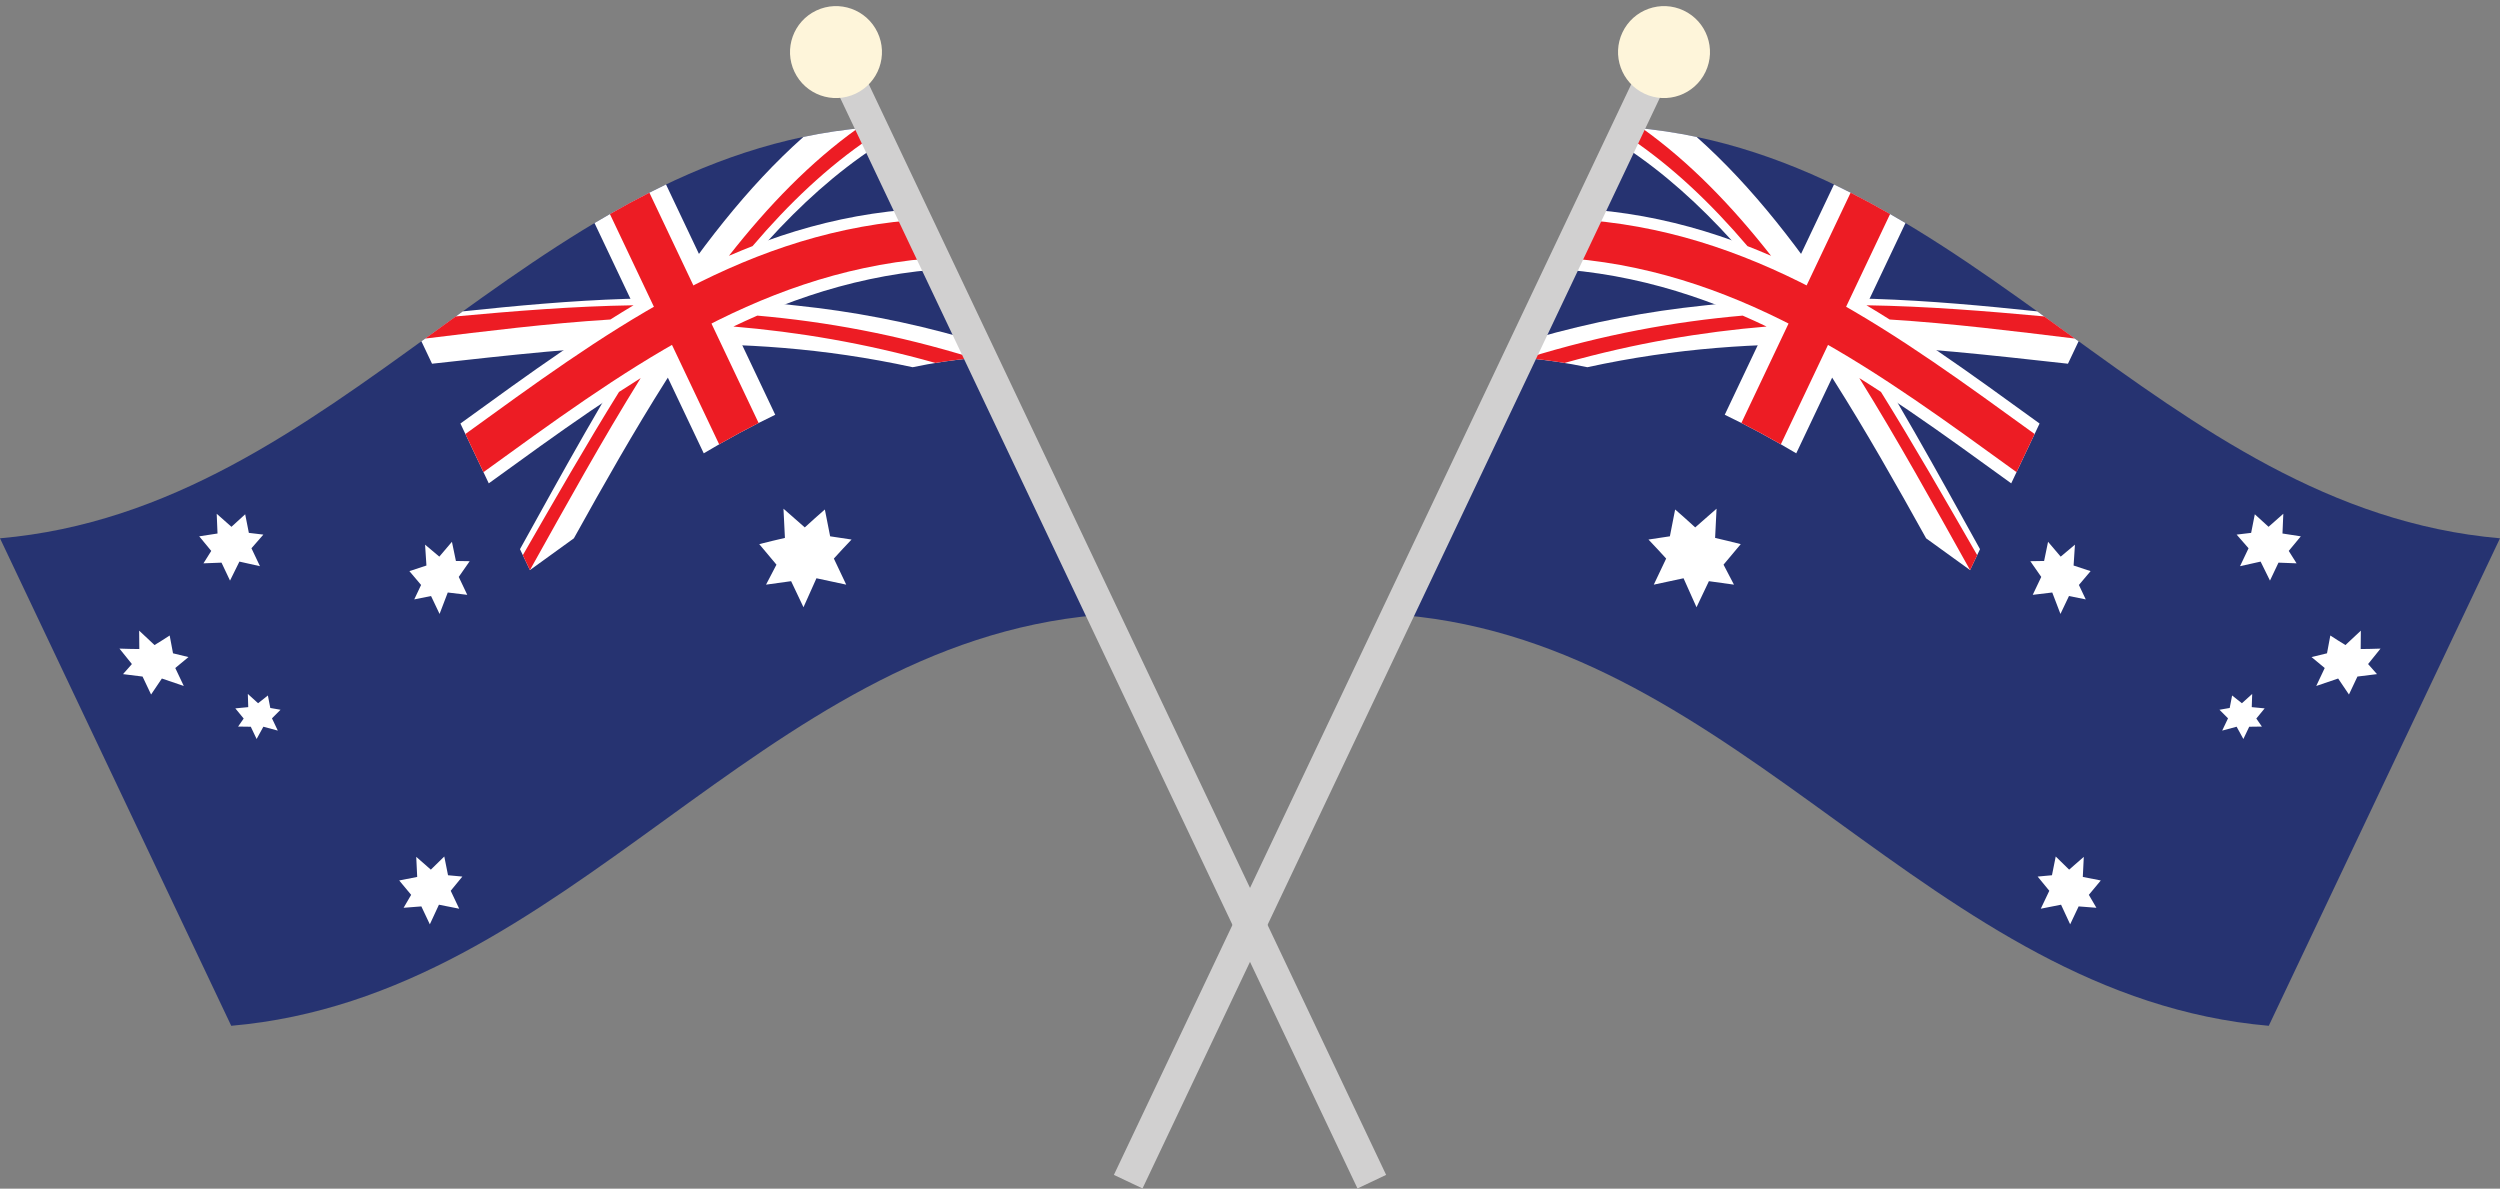 <?xml version="1.0" encoding="UTF-8"?><svg xmlns="http://www.w3.org/2000/svg" xmlns:xlink="http://www.w3.org/1999/xlink" height="160.8" preserveAspectRatio="xMidYMid meet" version="1.0" viewBox="43.5 131.8 338.2 160.8" width="338.2" zoomAndPan="magnify"><rect x="43.5" y="131.8" width="338.2" height="160.8" fill="#808080" stroke="none"/><g><g id="change1_1"><path d="M 350.418 270.57 C 304.496 266.562 279.223 219.027 233.305 215.02 C 243.73 193.035 254.16 171.055 264.586 149.07 C 310.508 153.078 335.781 200.613 381.699 204.621 C 371.273 226.605 360.844 248.59 350.418 270.57" fill="#263371"/></g><g id="change2_1"><path d="M 353.121 206.328 C 353.664 205.672 354.211 205.016 354.754 204.355 C 353.922 204.238 353.098 204.109 352.273 203.973 C 352.312 203.082 352.348 202.191 352.387 201.301 C 351.719 201.891 351.055 202.48 350.391 203.066 C 349.766 202.512 349.148 201.945 348.531 201.371 C 348.367 202.211 348.199 203.047 348.035 203.887 C 347.379 203.969 346.723 204.047 346.07 204.121 C 346.605 204.742 347.145 205.359 347.684 205.969 C 347.301 206.777 346.914 207.586 346.531 208.395 C 347.457 208.195 348.383 207.988 349.316 207.773 C 349.734 208.637 350.156 209.492 350.582 210.344 C 350.969 209.531 351.352 208.723 351.734 207.914 C 352.547 207.953 353.359 207.984 354.18 208.008 C 353.824 207.453 353.473 206.895 353.121 206.328" fill="#fff"/></g><g id="change2_2"><path d="M 363.855 221.633 C 364.414 220.938 364.977 220.242 365.539 219.543 C 364.637 219.574 363.742 219.598 362.852 219.602 C 362.859 218.773 362.863 217.945 362.875 217.113 C 362.18 217.766 361.484 218.414 360.793 219.062 C 360.105 218.645 359.422 218.215 358.746 217.77 C 358.594 218.574 358.445 219.379 358.297 220.18 C 357.598 220.355 356.898 220.523 356.203 220.688 C 356.797 221.191 357.391 221.684 357.988 222.168 C 357.605 222.977 357.223 223.785 356.84 224.598 C 357.82 224.27 358.809 223.934 359.805 223.59 C 360.285 224.32 360.773 225.043 361.266 225.754 C 361.648 224.945 362.031 224.137 362.414 223.324 C 363.293 223.227 364.172 223.117 365.059 222.996 C 364.656 222.547 364.254 222.094 363.855 221.633" fill="#fff"/></g><g id="change2_3"><path d="M 324.734 210.934 C 325.262 210.309 325.789 209.688 326.316 209.062 C 325.547 208.812 324.781 208.559 324.016 208.305 C 324.074 207.363 324.137 206.422 324.199 205.48 C 323.555 206.02 322.914 206.559 322.27 207.102 C 321.699 206.434 321.129 205.766 320.562 205.094 C 320.383 205.957 320.203 206.824 320.027 207.688 C 319.402 207.699 318.781 207.711 318.16 207.719 C 318.652 208.43 319.145 209.137 319.641 209.844 C 319.258 210.652 318.871 211.461 318.488 212.27 C 319.367 212.164 320.246 212.059 321.129 211.953 C 321.496 212.922 321.867 213.891 322.238 214.855 C 322.621 214.047 323.004 213.238 323.391 212.43 C 324.145 212.582 324.902 212.734 325.66 212.887 C 325.352 212.234 325.043 211.586 324.734 210.934" fill="#fff"/></g><g id="change2_4"><path d="M 348.734 229.004 C 349.113 228.543 349.488 228.086 349.863 227.629 C 349.281 227.578 348.699 227.523 348.117 227.461 C 348.137 226.867 348.156 226.273 348.176 225.676 C 347.711 226.098 347.246 226.516 346.785 226.934 C 346.344 226.59 345.898 226.238 345.461 225.883 C 345.352 226.449 345.242 227.012 345.133 227.574 C 344.672 227.656 344.211 227.738 343.75 227.816 C 344.133 228.207 344.52 228.594 344.906 228.977 C 344.641 229.531 344.379 230.086 344.117 230.637 C 344.766 230.465 345.418 230.289 346.07 230.109 C 346.375 230.668 346.68 231.223 346.984 231.773 C 347.246 231.219 347.512 230.664 347.773 230.113 C 348.344 230.109 348.914 230.102 349.488 230.09 C 349.238 229.727 348.984 229.367 348.734 229.004" fill="#fff"/></g><g id="change2_5"><path d="M 326.078 252.855 C 326.617 252.207 327.156 251.559 327.695 250.91 C 326.883 250.758 326.07 250.598 325.262 250.43 C 325.305 249.527 325.348 248.621 325.395 247.715 C 324.734 248.293 324.074 248.871 323.414 249.445 C 322.805 248.859 322.199 248.266 321.598 247.668 C 321.43 248.512 321.258 249.355 321.09 250.203 C 320.441 250.266 319.797 250.324 319.152 250.383 C 319.676 251.027 320.199 251.668 320.73 252.305 C 320.344 253.113 319.961 253.922 319.578 254.73 C 320.488 254.559 321.402 254.375 322.32 254.188 C 322.727 255.082 323.137 255.969 323.551 256.844 C 323.934 256.035 324.316 255.227 324.699 254.418 C 325.496 254.488 326.297 254.551 327.102 254.605 C 326.758 254.023 326.418 253.441 326.078 252.855" fill="#fff"/></g><g id="change2_6"><path d="M 276.66 208.188 C 277.438 207.262 278.211 206.336 278.988 205.41 C 277.84 205.117 276.684 204.836 275.52 204.57 C 275.586 203.25 275.648 201.934 275.715 200.617 C 274.754 201.457 273.793 202.301 272.828 203.148 C 271.934 202.324 271.027 201.516 270.113 200.723 C 269.875 201.93 269.641 203.141 269.402 204.352 C 268.438 204.488 267.473 204.637 266.504 204.789 C 267.309 205.633 268.105 206.488 268.898 207.363 C 268.34 208.539 267.781 209.715 267.223 210.891 C 268.574 210.59 269.914 210.301 271.25 210.027 C 271.84 211.32 272.426 212.629 273.004 213.949 C 273.562 212.773 274.121 211.598 274.68 210.422 C 275.812 210.566 276.945 210.723 278.07 210.891 C 277.605 209.984 277.133 209.082 276.66 208.188" fill="#fff"/></g><g id="change2_7"><path d="M 264.586 149.07 C 264.172 149.949 263.754 150.824 263.34 151.699 C 268.57 155.141 273.379 159.48 277.883 164.457 C 287.641 175.672 295.938 189.969 304.066 204.625 C 306.051 206.051 308.031 207.488 310.012 208.922 C 310.461 207.977 310.906 207.031 311.355 206.09 C 299.723 185.086 288.211 163.824 273.016 150.324 C 270.281 149.746 267.477 149.324 264.586 149.07" fill="#fff"/></g><g id="change2_8"><path d="M 249.809 180.227 C 250.227 179.348 250.641 178.473 251.055 177.594 C 259.008 175.305 266.531 173.91 273.754 173.156 C 289.918 171.199 304.586 172.395 319.094 173.922 C 320.965 175.266 322.828 176.617 324.691 177.969 C 324.215 178.98 323.734 179.992 323.254 181.004 C 302.727 178.746 282.324 176.23 258.238 181.477 C 255.504 180.902 252.699 180.477 249.809 180.227" fill="#fff"/></g><g id="change2_9"><path d="M 286.496 193.125 C 283.34 191.242 280.125 189.488 276.824 187.91 C 281.75 177.523 286.676 167.141 291.602 156.754 C 294.902 158.332 298.117 160.09 301.273 161.973 C 296.348 172.355 291.422 182.742 286.496 193.125" fill="#fff"/></g><g id="change2_10"><path d="M 315.578 197.188 C 297.258 183.938 279.098 170.352 255.469 168.289 C 256.75 165.594 258.027 162.895 259.309 160.195 C 282.934 162.262 301.098 175.844 319.414 189.094 C 318.137 191.793 316.855 194.488 315.578 197.188" fill="#fff"/></g><g id="change3_1"><path d="M 284.414 191.906 C 282.656 190.898 280.875 189.934 279.074 189.02 C 284 178.633 288.926 168.25 293.852 157.863 C 295.652 158.781 297.434 159.746 299.191 160.754 C 294.266 171.141 289.34 181.523 284.414 191.906" fill="#ed1c24"/></g><g id="change3_2"><path d="M 316.297 195.672 C 297.977 182.418 279.816 168.836 256.191 166.773 C 257.008 165.051 257.82 163.332 258.637 161.613 C 282.266 163.676 300.426 177.262 318.742 190.512 C 317.93 192.23 317.113 193.949 316.297 195.672" fill="#ed1c24"/></g><g id="change3_3"><path d="M 299.133 175.023 C 307.641 175.555 315.906 176.594 324.188 177.602 C 322.805 176.602 321.426 175.602 320.043 174.605 C 312.133 173.879 304.188 173.227 295.996 173.098 C 297.051 173.727 298.094 174.367 299.133 175.023" fill="#ed1c24"/></g><g id="change3_4"><path d="M 279.25 174.496 C 270.043 175.301 260.395 177.035 250.043 180.246 C 251.777 180.402 253.48 180.621 255.156 180.898 C 264.77 178.195 273.809 176.703 282.484 175.973 C 281.414 175.461 280.34 174.969 279.25 174.496" fill="#ed1c24"/></g><g id="change3_5"><path d="M 310.012 208.922 C 305.09 200.109 300.191 191.25 295.027 182.945 C 296.012 183.559 296.984 184.184 297.957 184.82 C 302.398 191.957 306.68 199.445 310.973 206.898 C 310.652 207.57 310.332 208.246 310.012 208.922" fill="#ed1c24"/></g><g id="change3_6"><path d="M 283.09 166.406 C 277.781 159.633 272.059 153.723 265.691 149.176 C 265.324 149.137 264.957 149.102 264.586 149.07 C 264.371 149.527 264.156 149.98 263.938 150.434 C 269.727 154.328 274.992 159.332 279.895 165.094 C 279.902 165.078 282.617 166.184 283.09 166.406" fill="#ed1c24"/></g><g id="change4_1"><path d="M 198.059 292.574 L 194.188 290.738 L 266.672 137.93 L 270.543 139.766 L 198.059 292.574" fill="#d1d0d0"/></g><g id="change5_1"><path d="M 274.227 141.512 C 272.754 144.613 269.047 145.938 265.941 144.465 C 262.84 142.992 261.516 139.285 262.988 136.18 C 264.461 133.078 268.172 131.754 271.273 133.227 C 274.379 134.699 275.699 138.406 274.227 141.512" fill="#fef5da"/></g><g id="change1_2"><path d="M 74.781 270.57 C 120.703 266.562 145.977 219.027 191.895 215.02 C 181.469 193.035 171.039 171.055 160.613 149.07 C 114.695 153.078 89.422 200.613 43.5 204.621 C 53.926 226.605 64.355 248.59 74.781 270.57" fill="#263371"/></g><g id="change2_11"><path d="M 72.078 206.328 C 71.535 205.672 70.992 205.016 70.449 204.355 C 71.277 204.238 72.105 204.109 72.926 203.973 C 72.891 203.082 72.852 202.191 72.816 201.301 C 73.48 201.891 74.145 202.48 74.809 203.066 C 75.434 202.512 76.051 201.945 76.668 201.371 C 76.832 202.211 77 203.047 77.164 203.887 C 77.82 203.969 78.477 204.047 79.129 204.121 C 78.594 204.742 78.059 205.359 77.516 205.969 C 77.902 206.777 78.285 207.586 78.668 208.395 C 77.742 208.195 76.816 207.988 75.887 207.773 C 75.465 208.637 75.043 209.492 74.617 210.344 C 74.234 209.531 73.848 208.723 73.465 207.914 C 72.656 207.953 71.84 207.984 71.023 208.008 C 71.375 207.453 71.727 206.895 72.078 206.328" fill="#fff"/></g><g id="change2_12"><path d="M 61.344 221.633 C 60.785 220.938 60.223 220.242 59.66 219.543 C 60.562 219.574 61.457 219.598 62.348 219.602 C 62.344 218.773 62.336 217.945 62.324 217.113 C 63.02 217.766 63.715 218.414 64.406 219.062 C 65.094 218.645 65.777 218.215 66.453 217.77 C 66.605 218.574 66.754 219.379 66.906 220.18 C 67.605 220.355 68.301 220.523 68.996 220.688 C 68.406 221.191 67.809 221.684 67.211 222.168 C 67.594 222.977 67.977 223.785 68.363 224.598 C 67.379 224.27 66.391 223.934 65.398 223.59 C 64.914 224.32 64.43 225.043 63.938 225.754 C 63.551 224.945 63.168 224.137 62.785 223.324 C 61.91 223.227 61.027 223.117 60.141 222.996 C 60.547 222.547 60.945 222.094 61.344 221.633" fill="#fff"/></g><g id="change2_13"><path d="M 100.465 210.934 C 99.938 210.309 99.41 209.688 98.883 209.062 C 99.652 208.812 100.422 208.559 101.188 208.305 C 101.125 207.363 101.062 206.422 101.004 205.48 C 101.645 206.02 102.285 206.559 102.93 207.102 C 103.5 206.434 104.07 205.766 104.637 205.094 C 104.816 205.957 104.996 206.824 105.176 207.688 C 105.797 207.699 106.418 207.711 107.039 207.719 C 106.547 208.43 106.055 209.137 105.559 209.844 C 105.945 210.652 106.328 211.461 106.711 212.27 C 105.832 212.164 104.953 212.059 104.074 211.953 C 103.703 212.922 103.336 213.891 102.965 214.855 C 102.578 214.047 102.195 213.238 101.812 212.43 C 101.055 212.582 100.301 212.734 99.539 212.887 C 99.852 212.234 100.156 211.586 100.465 210.934" fill="#fff"/></g><g id="change2_14"><path d="M 76.465 229.004 C 76.09 228.543 75.711 228.086 75.336 227.629 C 75.918 227.578 76.5 227.523 77.082 227.461 C 77.062 226.867 77.043 226.273 77.027 225.676 C 77.488 226.098 77.953 226.516 78.414 226.934 C 78.859 226.59 79.301 226.238 79.738 225.883 C 79.848 226.449 79.957 227.012 80.066 227.574 C 80.527 227.656 80.988 227.738 81.449 227.816 C 81.066 228.207 80.68 228.594 80.293 228.977 C 80.559 229.531 80.82 230.086 81.082 230.637 C 80.434 230.465 79.781 230.289 79.129 230.109 C 78.828 230.668 78.523 231.223 78.215 231.773 C 77.953 231.219 77.688 230.664 77.426 230.113 C 76.855 230.109 76.285 230.102 75.711 230.09 C 75.965 229.727 76.215 229.367 76.465 229.004" fill="#fff"/></g><g id="change2_15"><path d="M 99.121 252.855 C 98.582 252.207 98.043 251.559 97.504 250.91 C 98.32 250.758 99.129 250.598 99.938 250.43 C 99.895 249.527 99.852 248.621 99.809 247.715 C 100.469 248.293 101.125 248.871 101.785 249.445 C 102.395 248.859 103 248.266 103.602 247.668 C 103.77 248.512 103.941 249.355 104.109 250.203 C 104.758 250.266 105.402 250.324 106.047 250.383 C 105.523 251.027 105 251.668 104.473 252.305 C 104.855 253.113 105.238 253.922 105.621 254.73 C 104.711 254.559 103.797 254.375 102.879 254.188 C 102.473 255.082 102.062 255.969 101.648 256.844 C 101.266 256.035 100.883 255.227 100.5 254.418 C 99.703 254.488 98.902 254.551 98.098 254.605 C 98.441 254.023 98.781 253.441 99.121 252.855" fill="#fff"/></g><g id="change2_16"><path d="M 148.539 208.188 C 147.762 207.262 146.988 206.336 146.211 205.41 C 147.363 205.117 148.52 204.836 149.684 204.57 C 149.617 203.25 149.551 201.934 149.488 200.617 C 150.445 201.457 151.406 202.301 152.371 203.148 C 153.27 202.324 154.172 201.516 155.086 200.723 C 155.324 201.93 155.562 203.141 155.801 204.352 C 156.762 204.488 157.727 204.637 158.699 204.789 C 157.891 205.633 157.094 206.488 156.305 207.363 C 156.859 208.539 157.418 209.715 157.977 210.891 C 156.629 210.59 155.285 210.301 153.949 210.027 C 153.359 211.32 152.773 212.629 152.195 213.949 C 151.637 212.773 151.078 211.598 150.523 210.422 C 149.387 210.566 148.254 210.723 147.129 210.891 C 147.598 209.984 148.066 209.082 148.539 208.188" fill="#fff"/></g><g id="change2_17"><path d="M 160.613 149.07 C 161.027 149.949 161.445 150.824 161.859 151.699 C 156.629 155.141 151.82 159.48 147.316 164.457 C 137.559 175.672 129.262 189.969 121.133 204.625 C 119.148 206.051 117.168 207.488 115.188 208.922 C 114.738 207.977 114.293 207.031 113.844 206.09 C 125.48 185.086 136.988 163.824 152.184 150.324 C 154.918 149.746 157.727 149.324 160.613 149.07" fill="#fff"/></g><g id="change2_18"><path d="M 175.391 180.227 C 174.977 179.348 174.559 178.473 174.145 177.594 C 166.191 175.305 158.668 173.91 151.445 173.156 C 135.281 171.199 120.613 172.395 106.105 173.922 C 104.238 175.266 102.371 176.617 100.508 177.969 C 100.988 178.98 101.465 179.992 101.945 181.004 C 122.473 178.746 142.875 176.23 166.961 181.477 C 169.695 180.902 172.504 180.477 175.391 180.227" fill="#fff"/></g><g id="change2_19"><path d="M 138.703 193.125 C 141.859 191.242 145.074 189.488 148.375 187.91 C 143.449 177.523 138.523 167.141 133.598 156.754 C 130.297 158.332 127.082 160.09 123.926 161.973 C 128.852 172.355 133.777 182.742 138.703 193.125" fill="#fff"/></g><g id="change2_20"><path d="M 109.621 197.188 C 127.941 183.938 146.102 170.352 169.73 168.289 C 168.449 165.594 167.172 162.895 165.891 160.195 C 142.266 162.262 124.105 175.844 105.785 189.094 C 107.062 191.793 108.344 194.488 109.621 197.188" fill="#fff"/></g><g id="change3_7"><path d="M 140.785 191.906 C 142.547 190.898 144.324 189.934 146.125 189.02 C 141.199 178.633 136.273 168.25 131.348 157.863 C 129.547 158.781 127.766 159.746 126.008 160.754 C 130.934 171.141 135.859 181.523 140.785 191.906" fill="#ed1c24"/></g><g id="change3_8"><path d="M 108.902 195.672 C 127.223 182.418 145.383 168.836 169.012 166.773 C 168.195 165.051 167.379 163.332 166.562 161.613 C 142.938 163.676 124.777 177.262 106.457 190.512 C 107.273 192.23 108.086 193.949 108.902 195.672" fill="#ed1c24"/></g><g id="change3_9"><path d="M 126.066 175.023 C 117.559 175.555 109.293 176.594 101.012 177.602 C 102.395 176.602 103.773 175.602 105.156 174.605 C 113.066 173.879 121.012 173.227 129.203 173.098 C 128.152 173.727 127.105 174.367 126.066 175.023" fill="#ed1c24"/></g><g id="change3_10"><path d="M 145.949 174.496 C 155.156 175.301 164.805 177.035 175.156 180.246 C 173.422 180.402 171.719 180.621 170.043 180.898 C 160.43 178.195 151.391 176.703 142.715 175.973 C 143.785 175.461 144.859 174.969 145.949 174.496" fill="#ed1c24"/></g><g id="change3_11"><path d="M 115.188 208.922 C 120.109 200.109 125.008 191.25 130.172 182.945 C 129.191 183.559 128.215 184.184 127.242 184.82 C 122.801 191.957 118.523 199.445 114.23 206.898 C 114.551 207.57 114.867 208.246 115.188 208.922" fill="#ed1c24"/></g><g id="change3_12"><path d="M 142.109 166.406 C 147.422 159.633 153.141 153.723 159.508 149.176 C 159.875 149.137 160.242 149.102 160.613 149.07 C 160.828 149.527 161.047 149.98 161.262 150.434 C 155.473 154.328 150.211 159.332 145.305 165.094 C 145.301 165.078 142.582 166.184 142.109 166.406" fill="#ed1c24"/></g><g id="change4_2"><path d="M 227.141 292.574 L 231.016 290.738 L 158.531 137.93 L 154.656 139.766 L 227.141 292.574" fill="#d1d0d0"/></g><g id="change5_2"><path d="M 150.973 141.512 C 152.445 144.613 156.152 145.938 159.258 144.465 C 162.363 142.992 163.684 139.285 162.211 136.18 C 160.738 133.078 157.031 131.754 153.926 133.227 C 150.824 134.699 149.5 138.406 150.973 141.512" fill="#fef5da"/></g></g></svg>